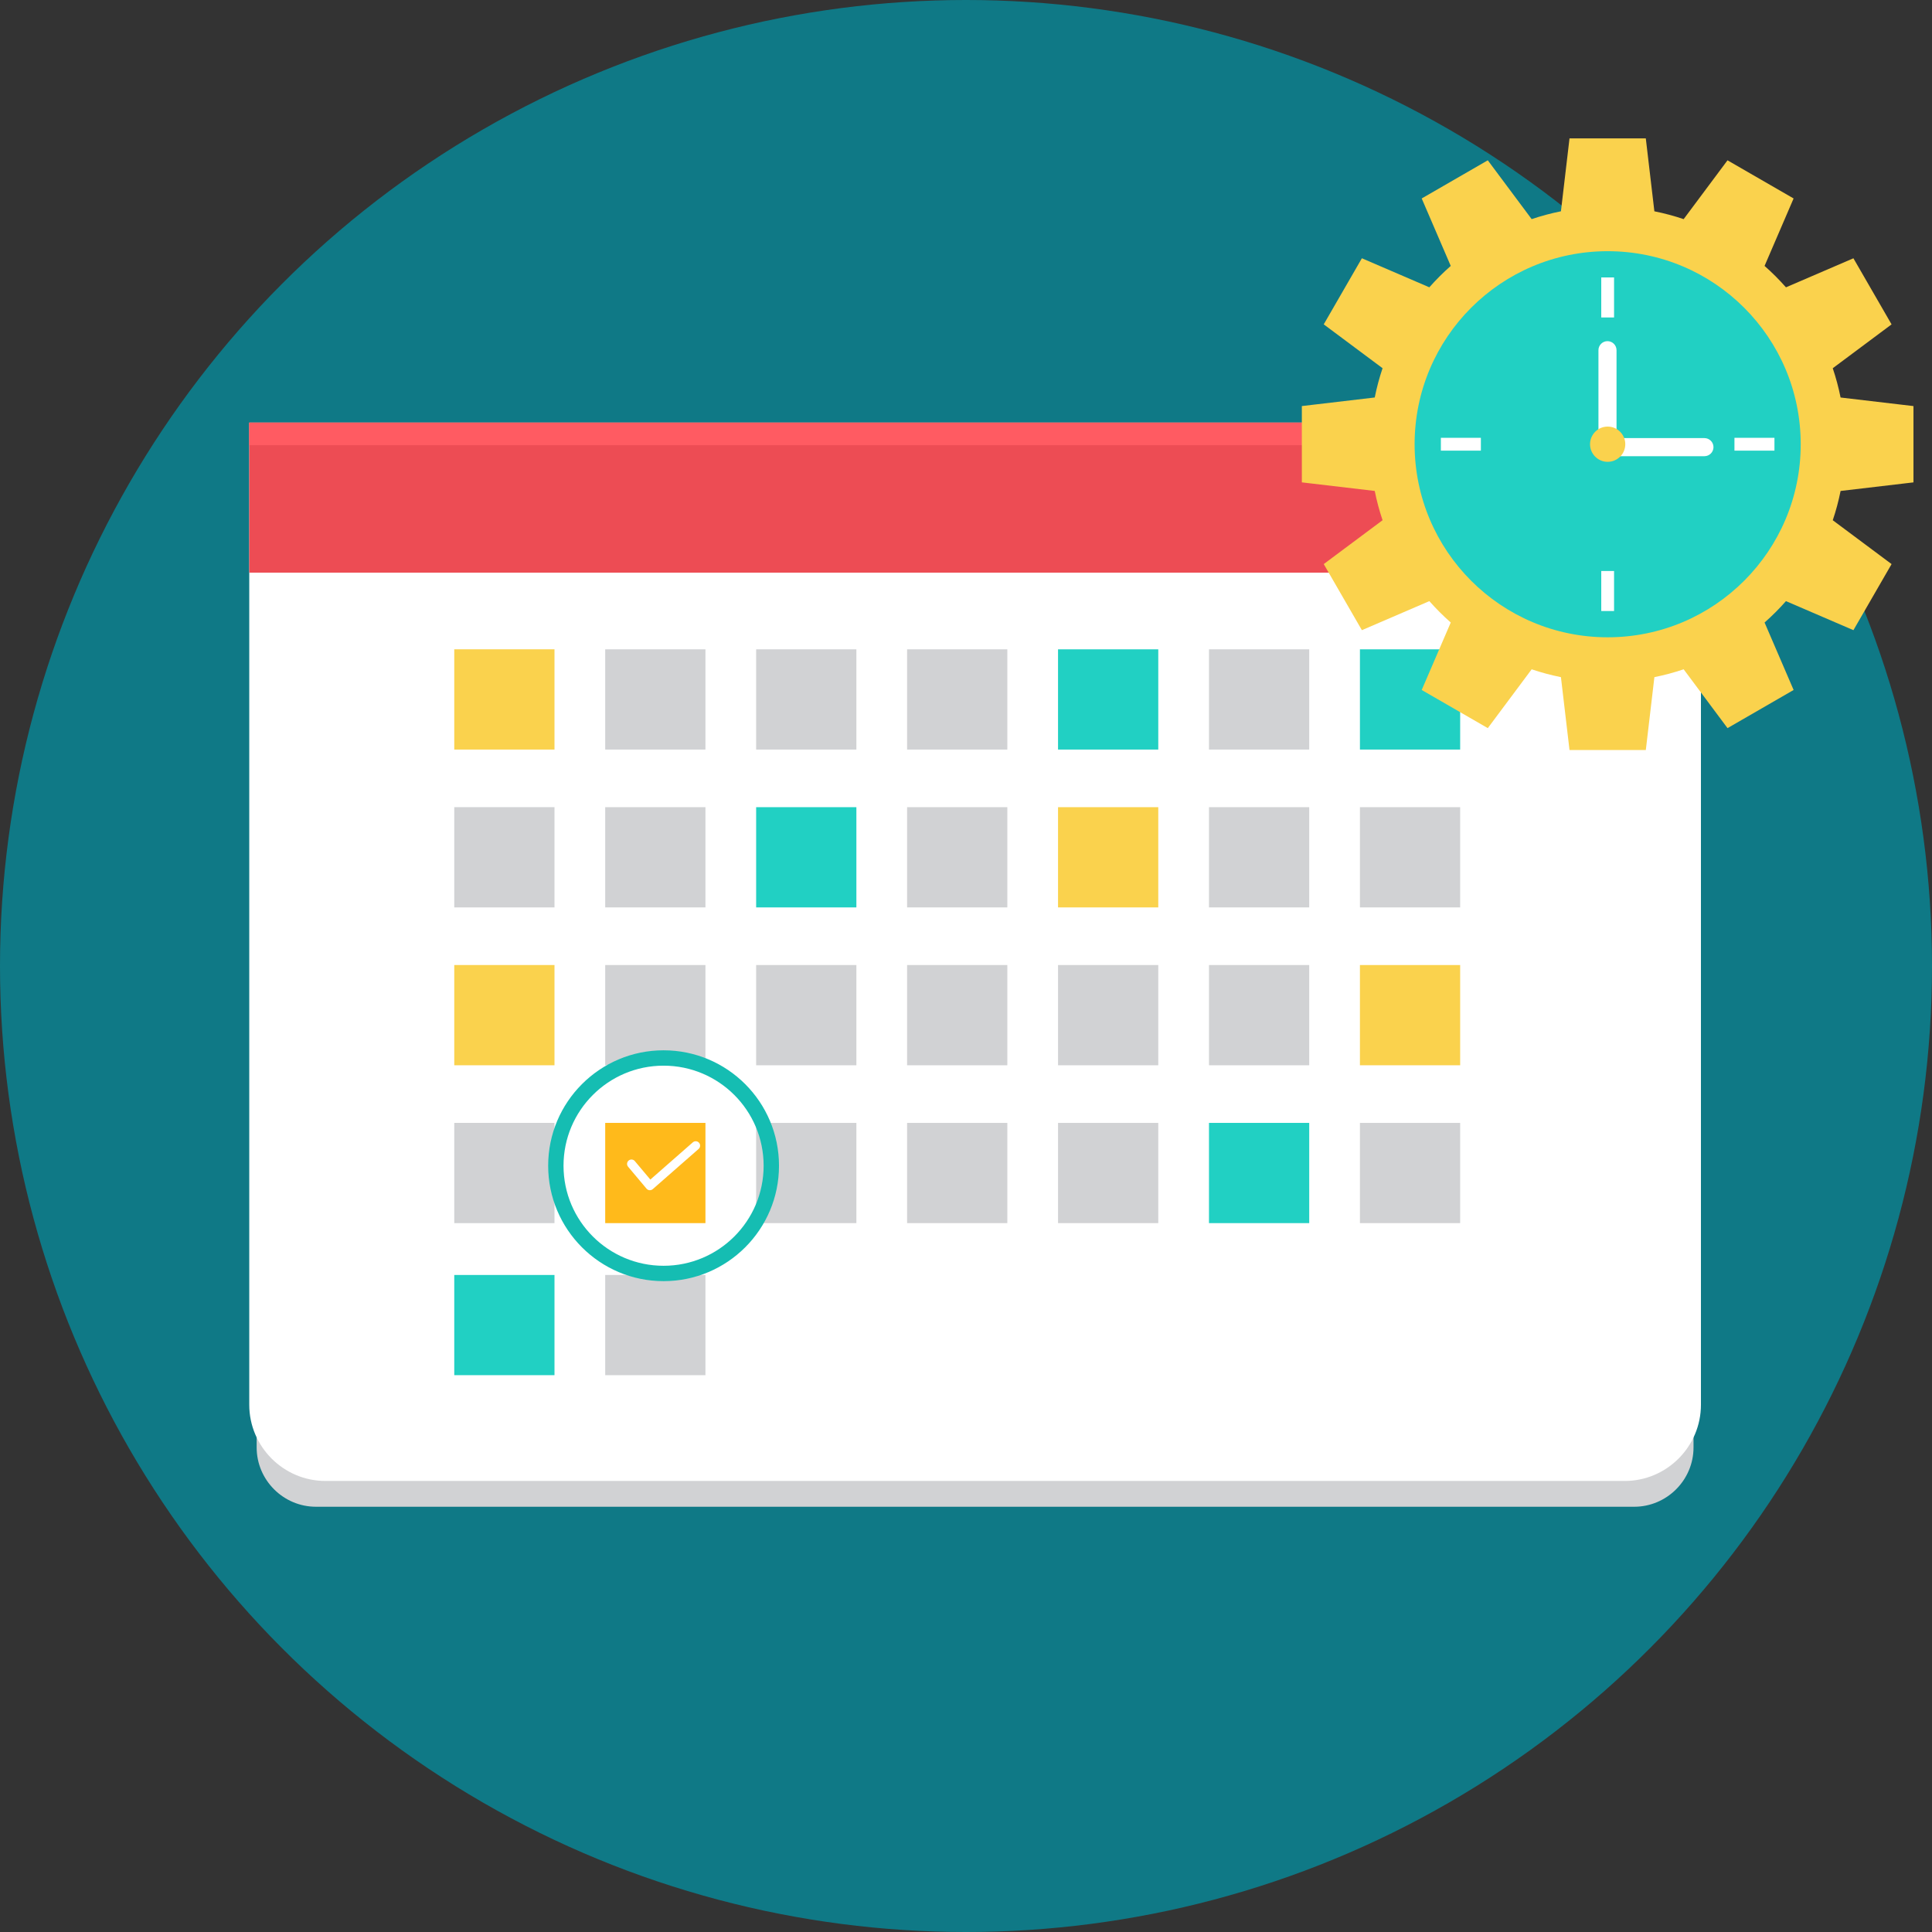 <?xml version="1.0" encoding="iso-8859-1"?>
<!-- Uploaded to: SVG Repo, www.svgrepo.com, Generator: SVG Repo Mixer Tools -->
<svg version="1.1" id="Layer_1" xmlns="http://www.w3.org/2000/svg" xmlns:xlink="http://www.w3.org/1999/xlink" 
	 viewBox="0 0 511.997 511.997" xml:space="preserve">
<rect x="0" y="0" width="511.997" height="511.997" fill="#333333" stroke="none"/>
<circle style="fill:#0F7986;" cx="255.999" cy="255.999" r="255.999"/>
<path style="fill:#D1D2D4;" d="M68.015,121.933h380.784v261.647c0,8.648-7.077,15.722-15.722,15.722H83.739
	c-8.648,0-15.722-7.074-15.722-15.722V121.933H68.015z"/>
<path style="fill:#FFFFFF;" d="M66.053,111.995h384.71v260.283c0,11.106-9.083,20.189-20.189,20.189H86.244
	c-11.106,0-20.189-9.083-20.189-20.189V111.995H66.053z"/>
<rect x="66.051" y="111.991" style="fill:#ED4C54;" width="384.706" height="39.767"/>
<rect x="66.051" y="111.991" style="fill:#FF5B62;" width="385.635" height="5.988"/>
<path style="fill:#21D0C3;" d="M360.393,172.077h26.563v26.563h-26.563V172.077z"/>
<path style="fill:#FAD24D;" d="M438.427,55.998c2.649,0.53,5.241,1.225,7.756,2.075l11.622-15.588l17.514,10.109l-7.695,17.878
	c2.007,1.768,3.9,3.662,5.671,5.671l17.876-7.696l10.111,17.514l-15.588,11.622c0.85,2.518,1.548,5.11,2.075,7.759l19.316,2.272
	v20.22l-19.313,2.272c-0.53,2.652-1.225,5.241-2.075,7.759l15.588,11.622L491.174,167l-17.878-7.696
	c-1.768,2.007-3.662,3.9-5.668,5.668l7.696,17.878l-17.514,10.111l-11.625-15.591c-2.518,0.85-5.107,1.548-7.756,2.075
	l-2.272,19.316h-20.223l-2.272-19.313c-2.649-0.53-5.241-1.225-7.759-2.075l-11.622,15.588l-17.514-10.111l7.696-17.878
	c-2.006-1.768-3.9-3.662-5.671-5.668L360.915,167l-10.112-17.514l15.591-11.625c-0.85-2.518-1.548-5.107-2.075-7.756l-19.318-2.272
	V107.61l19.316-2.272c0.53-2.649,1.225-5.241,2.075-7.759l-15.59-11.621l10.109-17.514l17.878,7.696
	c1.768-2.007,3.662-3.9,5.671-5.668l-7.696-17.878l17.514-10.111l11.626,15.589c2.518-0.85,5.107-1.548,7.756-2.075l2.272-19.318
	h20.22l2.272,19.318H438.427z M426.043,76.001c23.043,0,41.724,18.681,41.724,41.724s-18.681,41.724-41.724,41.724
	c-23.043,0-41.724-18.681-41.724-41.724S403.001,76.001,426.043,76.001z"/>
<circle style="fill:#21D0C3;" cx="426.045" cy="117.729" r="51.16"/>
<g>
	<path style="fill:#FFFFFF;" d="M381.846,116.026h10.599v3.394h-10.602v-3.396L381.846,116.026z M470.244,119.42h-10.599v-3.394
		h10.599V119.42z M424.347,161.923v-10.599h3.394v10.599h-3.396H424.347z M427.741,73.523v10.602h-3.394V73.523H427.741z"/>
	<path style="fill:#FFFFFF;" d="M425.996,90.407L425.996,90.407c1.319,0,2.4,1.078,2.4,2.397V116.1h23.295
		c1.319,0,2.397,1.078,2.397,2.397l0,0c0,1.319-1.078,2.397-2.397,2.397h-25.693v-2.397h-2.397V92.804
		c0-1.319,1.078-2.397,2.397-2.397H425.996z"/>
</g>
<circle style="fill:#FAD24D;" cx="426.045" cy="117.719" r="4.669"/>
<g>
	<path style="fill:#D1D2D4;" d="M160.386,172.077h26.563v26.563h-26.563V172.077z"/>
	<path style="fill:#D1D2D4;" d="M200.386,172.077h26.563v26.563h-26.563V172.077z"/>
	<path style="fill:#D1D2D4;" d="M240.388,172.077h26.563v26.563h-26.563V172.077z"/>
</g>
<path style="fill:#21D0C3;" d="M280.389,172.077h26.563v26.563h-26.563V172.077z"/>
<path style="fill:#D1D2D4;" d="M320.392,172.077h26.563v26.563h-26.563V172.077z"/>
<path style="fill:#FAD24D;" d="M120.383,172.077h26.563v26.563h-26.563C120.383,198.64,120.383,172.077,120.383,172.077z"/>
<path style="fill:#D1D2D4;" d="M160.386,213.909h26.563v26.563h-26.563V213.909z"/>
<path style="fill:#21D0C3;" d="M200.386,213.909h26.563v26.563h-26.563V213.909z"/>
<path style="fill:#D1D2D4;" d="M240.388,213.909h26.563v26.563h-26.563V213.909z"/>
<path style="fill:#FAD24D;" d="M280.389,213.909h26.563v26.563h-26.563V213.909z"/>
<g>
	<path style="fill:#D1D2D4;" d="M320.392,213.909h26.563v26.563h-26.563V213.909z"/>
	<path style="fill:#D1D2D4;" d="M360.393,213.909h26.563v26.563h-26.563V213.909z"/>
	<path style="fill:#D1D2D4;" d="M120.383,213.909h26.563v26.563h-26.563C120.383,240.472,120.383,213.909,120.383,213.909z"/>
	<path style="fill:#D1D2D4;" d="M160.386,255.743h26.563v26.563h-26.563V255.743z"/>
	<path style="fill:#D1D2D4;" d="M200.386,255.743h26.563v26.563h-26.563V255.743z"/>
	<path style="fill:#D1D2D4;" d="M240.388,255.743h26.563v26.563h-26.563V255.743z"/>
	<path style="fill:#D1D2D4;" d="M280.389,255.743h26.563v26.563h-26.563V255.743z"/>
	<path style="fill:#D1D2D4;" d="M320.392,255.743h26.563v26.563h-26.563V255.743z"/>
</g>
<g>
	<path style="fill:#FAD24D;" d="M360.393,255.743h26.563v26.563h-26.563V255.743z"/>
	<path style="fill:#FAD24D;" d="M120.383,255.743h26.563v26.563h-26.563C120.383,282.306,120.383,255.743,120.383,255.743z"/>
</g>
<path style="fill:#FFBA1B;" d="M160.386,297.577h26.563v26.563h-26.563V297.577z"/>
<g>
	<path style="fill:#D1D2D4;" d="M200.386,297.577h26.563v26.563h-26.563V297.577z"/>
	<path style="fill:#D1D2D4;" d="M240.388,297.577h26.563v26.563h-26.563V297.577z"/>
	<path style="fill:#D1D2D4;" d="M280.389,297.577h26.563v26.563h-26.563V297.577z"/>
</g>
<path style="fill:#21D0C3;" d="M320.392,297.577h26.563v26.563h-26.563V297.577z"/>
<g>
	<path style="fill:#D1D2D4;" d="M360.393,297.577h26.563v26.563h-26.563V297.577z"/>
	<path style="fill:#D1D2D4;" d="M120.383,297.577h26.563v26.563h-26.563C120.383,324.14,120.383,297.577,120.383,297.577z"/>
	<path style="fill:#D1D2D4;" d="M160.386,337.874h26.563v26.563h-26.563V337.874z"/>
</g>
<path style="fill:#21D0C3;" d="M120.383,337.874h26.563v26.563h-26.563C120.383,364.437,120.383,337.874,120.383,337.874z"/>
<path style="fill:#FFFFFF;" d="M166.451,309.191c-0.414-0.49-0.349-1.225,0.142-1.637c0.49-0.412,1.225-0.349,1.637,0.142
	l4.118,4.899l11.258-9.868c0.485-0.422,1.22-0.372,1.642,0.11s0.375,1.22-0.11,1.642l-12.15,10.649l0,0l-0.018,0.016
	c-0.49,0.412-1.225,0.349-1.637-0.142l-4.881-5.81V309.191z"/>
<path style="fill:#15BDB2;" d="M175.854,278.34c8.446,0,16.094,3.425,21.63,8.96c5.535,5.535,8.957,13.183,8.957,21.627
	c0,8.446-3.423,16.094-8.957,21.627c-5.534,5.534-13.183,8.96-21.63,8.96c-8.446,0-16.092-3.423-21.627-8.96
	c-5.534-5.534-8.957-13.183-8.957-21.627c0-8.446,3.423-16.094,8.957-21.627C159.762,281.766,167.41,278.34,175.854,278.34z
	 M194.603,290.178c-4.798-4.798-11.426-7.767-18.749-7.767c-7.321,0-13.952,2.969-18.749,7.767
	c-4.798,4.798-7.767,11.429-7.767,18.749s2.969,13.952,7.767,18.749c4.798,4.798,11.426,7.767,18.749,7.767
	s13.952-2.969,18.749-7.767c4.798-4.798,7.767-11.429,7.767-18.749S199.4,294.975,194.603,290.178z"/>
</svg>